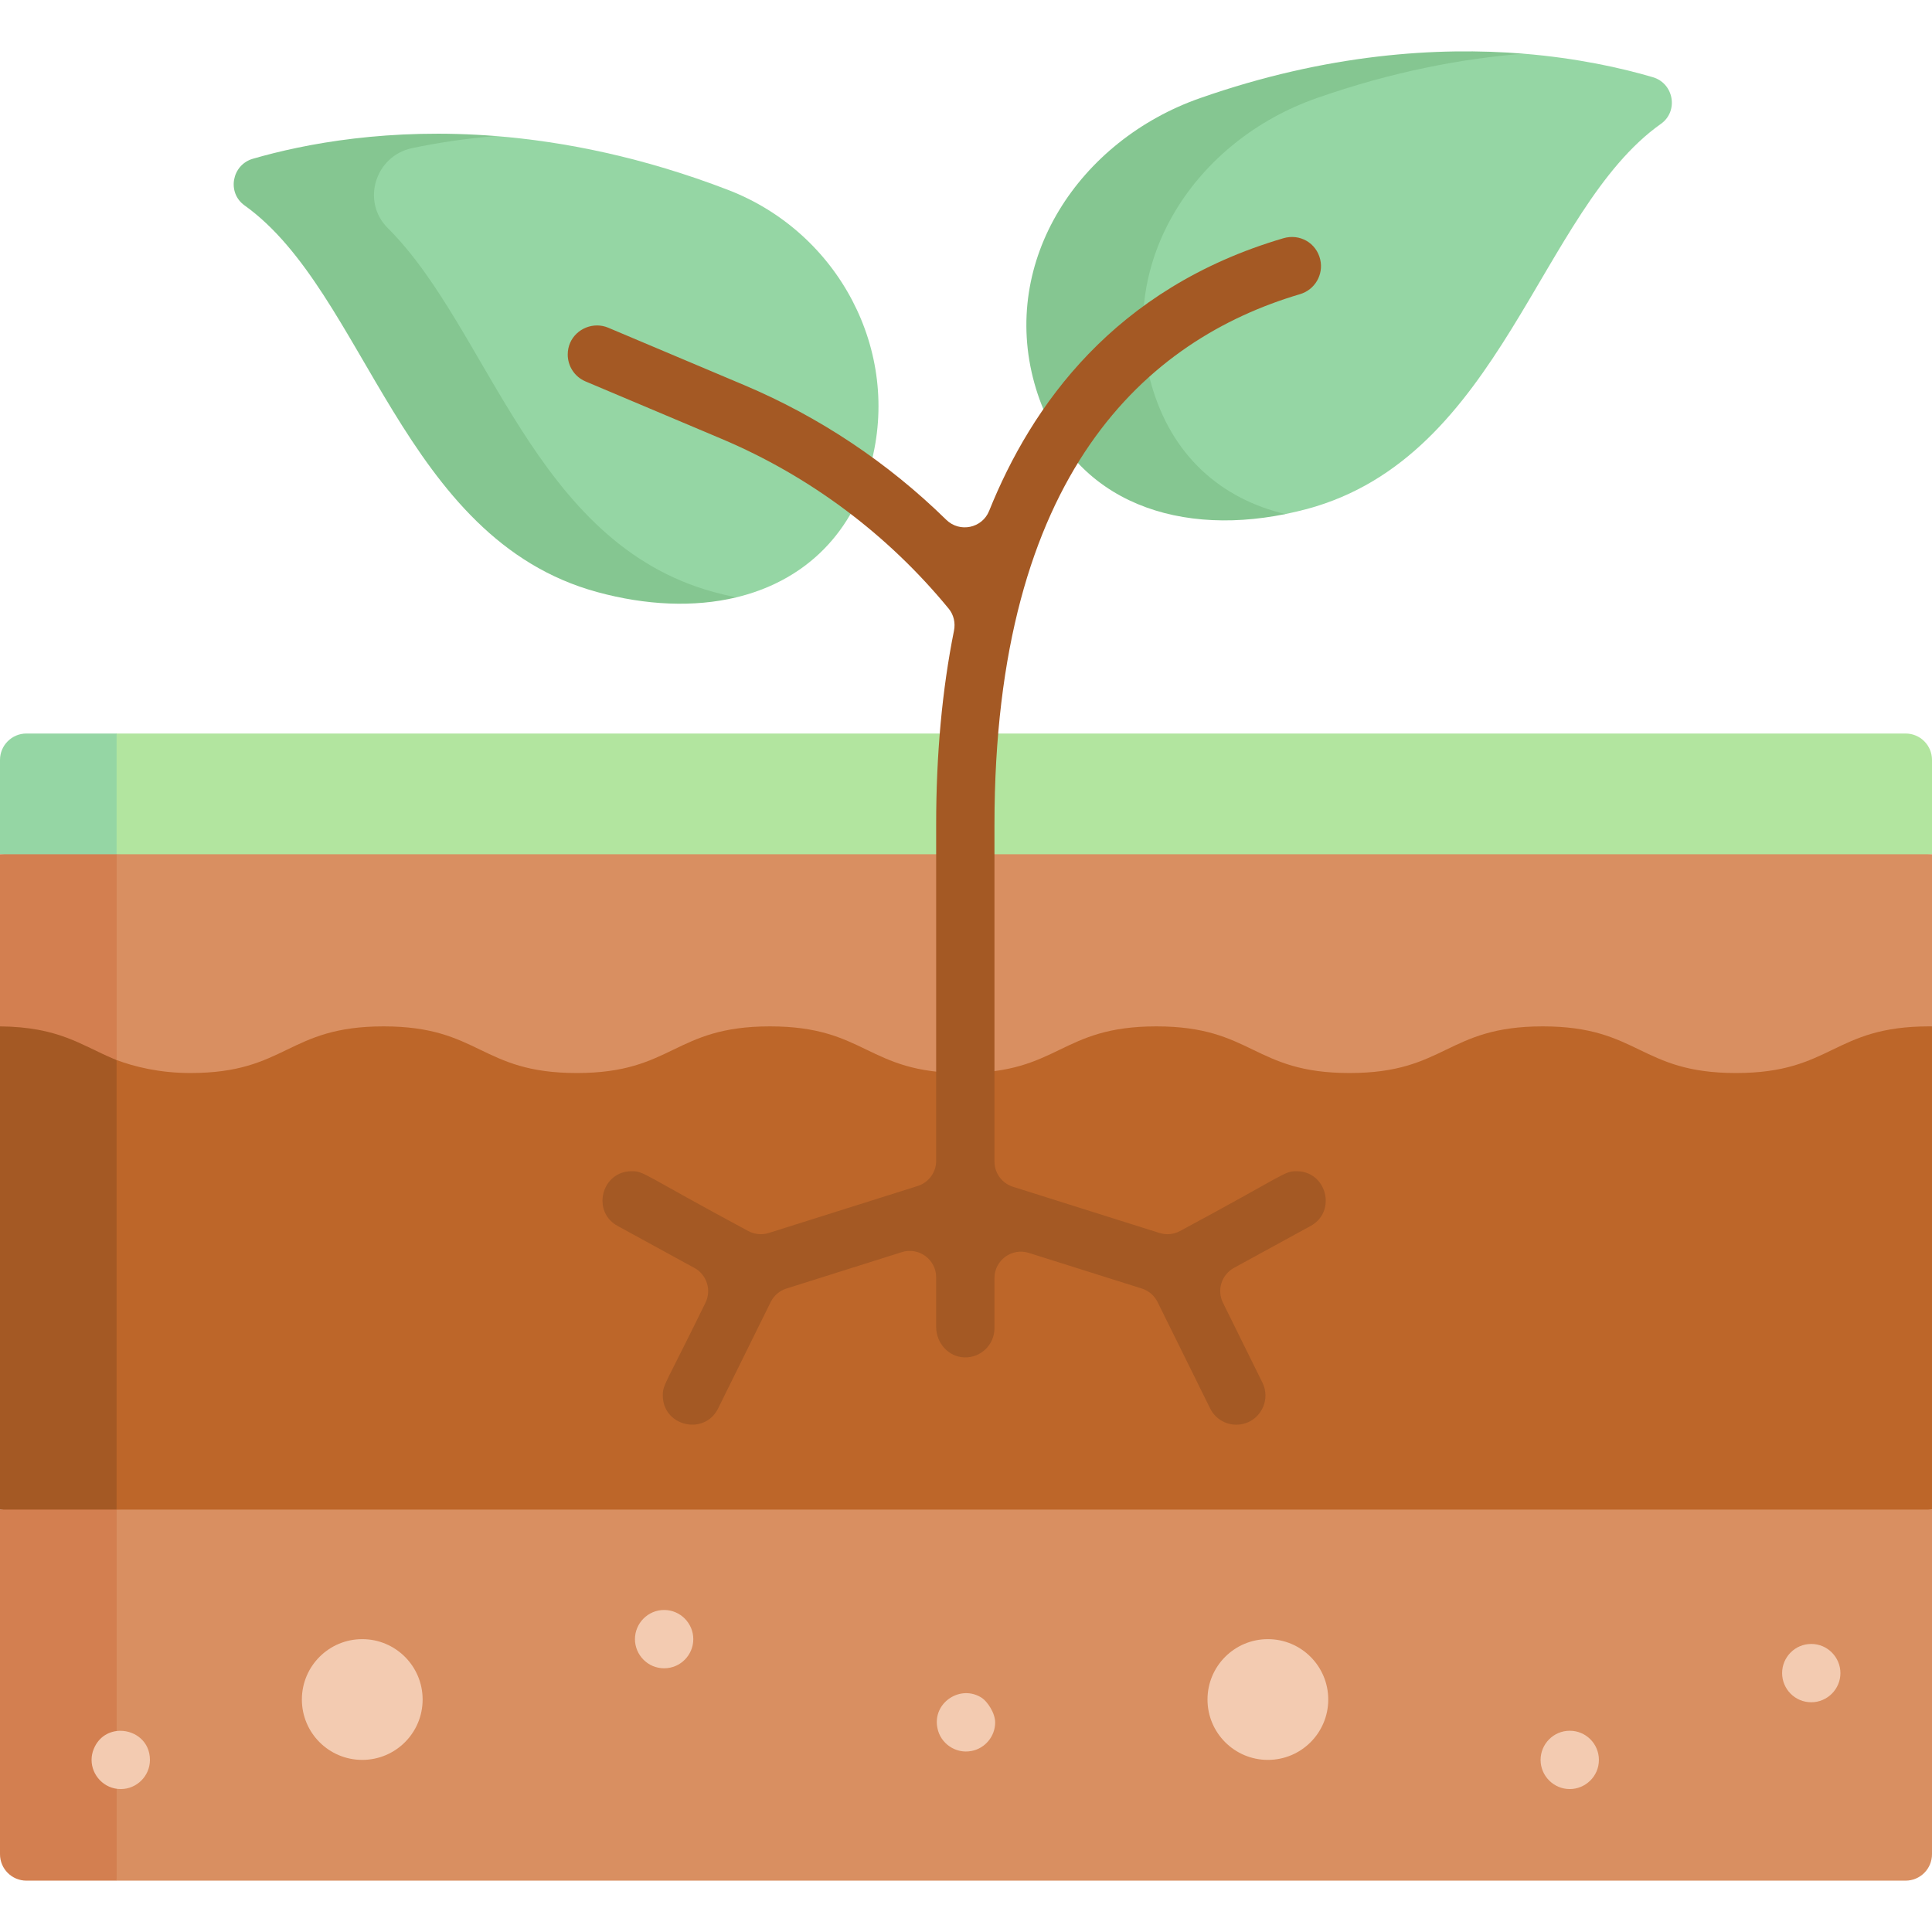 <svg id="Capa_1" enable-background="new 0 0 512 512" height="512" viewBox="0 0 512 512" width="512" xmlns="http://www.w3.org/2000/svg"><g><g><path d="m505 498.39h-474.094l-24.311-51.081 13.02-57.659 236.385-12.873 256 23.285v91.328c0 3.866-3.134 7-7 7z" fill="#d98f61"/><path d="m271.453 378.182-15.453-1.405-256 23.285v91.328c0 3.866 3.134 7 7 7h23.906v-98.328z" fill="#d37f50"/><path d="m512 226.39-256 23.704-241.752-13.124-2.658-24.142c0-3.866 19.315-18.438 19.315-18.438h474.095c3.866 0 7 3.134 7 7z" fill="#b2e59f"/><path d="m30.906 226.39v-32h-23.906c-3.866 0-7 3.134-7 7v25l256 23.704 15.453-1.431z" fill="#95d6a4"/><path d="m30.906 400.062-21.129-101.428 16.33-42.635 229.893-5.905 230.721 5.905 25.279 16v128.063z" fill="#bd6629"/><path d="m57.012 255.205-30.905.794-26.107 16.004v128.059h30.906v-128.059z" fill="#a45924"/><path d="m9.053 262.462 21.853 18.465c4.637 1.731 11.325 3.435 19.547 3.435 25.6 0 25.6-12.362 51.199-12.362s25.599 12.362 51.198 12.362c25.6 0 25.6-12.362 51.2-12.362 25.598 0 25.598 12.362 51.197 12.362s25.599-12.362 51.198-12.362c25.6 0 25.6 12.362 51.2 12.362 25.599 0 25.599-12.362 51.199-12.362 25.603 0 25.603 12.362 51.206 12.362s25.603-12.362 51.206-12.362h.744v-45.61h-481.094z" fill="#d98f61"/><path d="m30.906 226.39h-30.906v45.613c15.593.149 21.503 4.974 30 8.551l.906.373z" fill="#d37f50"/><circle cx="96" cy="450.39" fill="#f3cbb1" r="16"/><circle cx="336" cy="450.39" fill="#f3cbb1" r="16"/><g><path d="m346.295 134.907c-1.76.473-3.953.975-5.657 1.329 0 0-48.089 1.675-58.834-36.754-8.439-30.183 4.206-53.431 33.503-64.563 26.261-9.979 59.987-20.798 77.308-20.69 7.014.044 11.147 0 11.147 0 14.122 1.161 25.852 3.753 34.264 6.231 5.561 1.638 6.862 9.014 2.131 12.364-32.337 22.897-42.006 88.139-93.862 102.083z" fill="#95d6a4"/></g><path d="m305.05 101.62c-9.123-32.676 11.871-64.406 43.889-75.618 19.955-6.987 38.388-10.475 54.823-11.774-22.71-1.845-52.054-.018-85.729 11.774-32.019 11.212-53.012 42.942-43.889 75.618 8.437 30.221 36.26 40.749 66.494 34.615-16.836-4.002-30.187-15.269-35.588-34.615z" fill="#85c691"/><g><path d="m158.749 151.667c13.414 6.163 36.345 6.648 36.345 6.648 16.877-4.053 30.301-15.471 35.626-35.06 8.221-30.244-8.529-61.679-37.781-72.931-22.476-8.646-43.342-12.812-61.55-14.271 0 0-2.876-.1-7.253.182-12.97.836-40.036 5.682-50.494 8.716-5.567 1.615-7.408 6.281-2.691 9.65 32.245 23.03 39.003 74.648 87.798 97.066z" fill="#95d6a4"/></g><path d="m189.158 156.9c-47.822-13.068-59.507-69.714-86.393-96.457-7.071-7.034-3.333-19.118 6.425-21.18 6.411-1.355 13.85-2.531 22.2-3.211-28.246-2.236-50.538 2.011-64.379 6.022-5.577 1.616-6.927 8.986-2.202 12.361 32.242 23.031 41.645 88.31 93.443 102.465 12.951 3.539 25.665 4.084 36.842 1.415-1.97-.401-3.95-.872-5.936-1.415z" fill="#85c691"/><g><g fill="#f3cbb1"><path d="m31.899 458.679c-2.838 0-5.677 1.487-7.032 4.76-.412.975-.602 1.973-.602 2.948 0 4.065 3.313 7.735 7.742 7.735 4.235 0 7.726-3.473 7.726-7.726-.001-4.883-3.916-7.717-7.834-7.717z"/><path d="m175.995 426.66c-4.321 0-7.726 3.559-7.726 7.726 0 4.164 3.382 7.726 7.726 7.726s7.736-3.536 7.736-7.726c.001-4.173-3.406-7.726-7.736-7.726z"/><path d="m260.285 450.015c-5.594-3.777-13.246 1.142-11.857 7.943.781 4.085 4.864 6.92 9.086 6.057 3.513-.671 6.214-3.855 6.214-7.546 0-2.597-2.143-5.568-3.443-6.454z"/><path d="m416 458.666c-4.297 0-7.728 3.506-7.728 7.729 0 4.242 3.479 7.726 7.726 7.726 4.124 0 7.726-3.348 7.726-7.726.001-4.249-3.436-7.729-7.724-7.729z"/><path d="m479.999 435.664c-4.297 0-7.721 3.5-7.721 7.726 0 4.242 3.434 7.726 7.726 7.726 4.242 0 7.726-3.477 7.726-7.726.001-4.152-3.374-7.726-7.731-7.726z"/></g><path d="m349.879 68.792c-1.028-4.423-5.418-6.936-9.774-5.655-44.906 13.209-66.806 44.484-77.974 72.255-1.856 4.616-7.815 5.837-11.368 2.354-15.413-15.108-33.589-27.267-53.589-35.708l-35.988-15.191c-.968-.409-1.974-.6-2.964-.6-4.011 0-7.769 3.143-7.769 7.715 0 3.013 1.773 5.876 4.724 7.122l35.988 15.191c23.451 9.898 44.151 25.405 60.261 45.042 1.326 1.617 1.804 3.756 1.393 5.807-3.142 15.659-4.727 32.821-4.727 51.403v89.099c0 3.055-1.981 5.757-4.894 6.676l-39.471 12.451c-1.801.568-3.761.381-5.424-.512-28.188-15.141-27.52-15.86-30.911-15.86-4.816 0-7.728 3.904-7.728 7.837 0 2.571 1.244 5.155 4.013 6.669l20.355 11.133c3.283 1.796 4.57 5.861 2.927 9.222-10.723 21.937-11.309 21.649-11.309 24.583 0 4.852 3.905 7.724 7.829 7.724 2.678 0 5.365-1.337 6.827-4.295l13.935-28.201c.845-1.71 2.351-3.001 4.17-3.575l30.576-9.645c4.511-1.423 9.106 1.945 9.106 6.676v13.166c0 4.231 3.26 7.92 7.489 8.047 4.376.131 7.964-3.377 7.964-7.723v-13.292c0-4.73 4.595-8.099 9.106-6.676l29.948 9.448c1.819.574 3.325 1.865 4.17 3.575l13.935 28.201c1.347 2.725 4.086 4.305 6.933 4.305 4.497 0 7.725-3.699 7.725-7.743 0-1.133-.254-2.294-.804-3.407l-10.459-21.167c-1.662-3.365-.376-7.441 2.917-9.242l20.317-11.112c2.764-1.512 4.006-4.095 4.006-6.667 0-3.934-2.906-7.84-7.72-7.84-3.388 0-2.715.715-30.911 15.861-1.663.893-3.624 1.08-5.424.512l-38.843-12.253c-2.913-.919-4.894-3.621-4.894-6.676v-89.297c0-93.248 40.487-128.591 80.976-140.571 3.927-1.167 6.283-5.171 5.355-9.166z" fill="#a45924"/></g></g></g></svg>